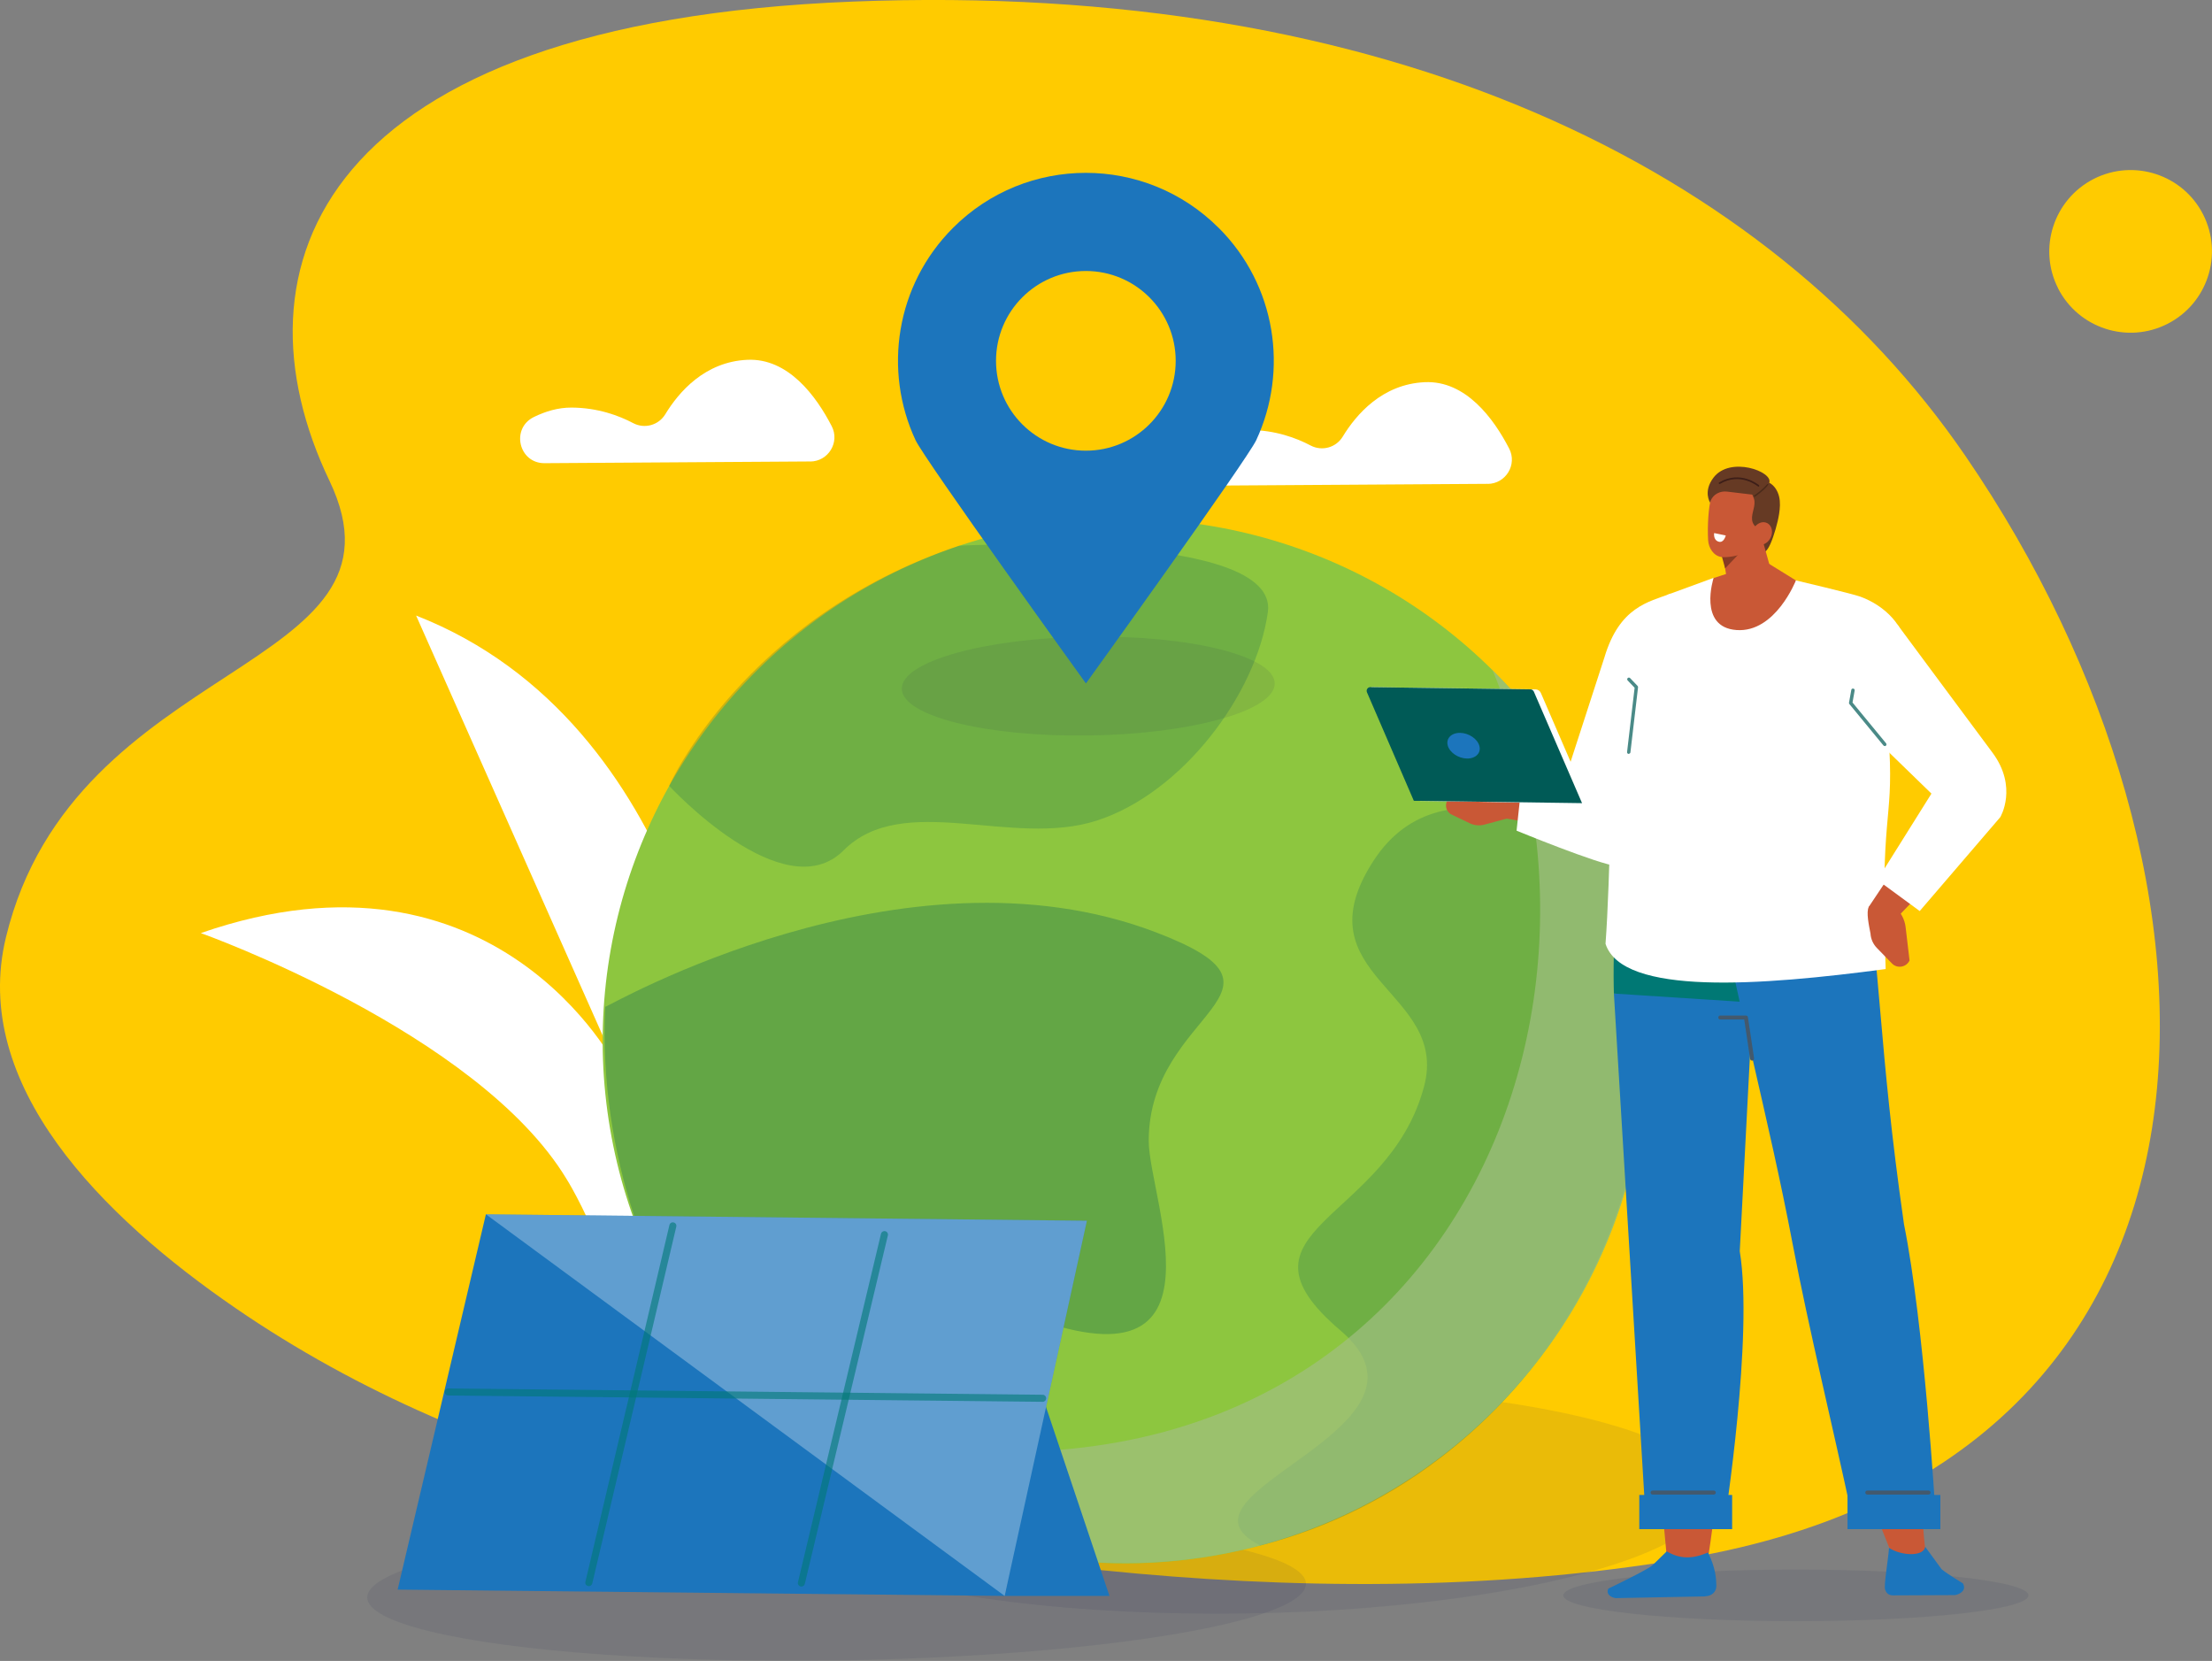<?xml version="1.0" encoding="UTF-8"?>
<svg xmlns="http://www.w3.org/2000/svg" viewBox="0 0 322.31 241.98">
  <rect x="0" y="0" width="322.31" height="241.98" fill="#808080" stroke="none"/>
  <defs>
    <style>
      .cls-1, .cls-2, .cls-3, .cls-4, .cls-5, .cls-6, .cls-7 {
        fill-rule: evenodd;
      }

      .cls-1, .cls-8 {
        fill: #fff;
      }

      .cls-9 {
        fill: #4a2a1a;
      }

      .cls-10, .cls-5 {
        fill: #c95836;
      }

      .cls-11 {
        fill: #ffcb00;
      }

      .cls-12, .cls-13, .cls-14, .cls-15 {
        mix-blend-mode: multiply;
      }

      .cls-12, .cls-15 {
        opacity: .1;
      }

      .cls-13 {
        opacity: .6;
      }

      .cls-14 {
        opacity: .68;
      }

      .cls-16 {
        opacity: .71;
      }

      .cls-16, .cls-17, .cls-4 {
        fill: #005a56;
      }

      .cls-17, .cls-18 {
        opacity: .3;
      }

      .cls-19 {
        isolation: isolate;
      }

      .cls-20 {
        fill: #8dc63f;
      }

      .cls-2, .cls-21 {
        fill: #007874;
      }

      .cls-22 {
        fill: #3d1e18;
      }

      .cls-3, .cls-23 {
        fill: #1c75bc;
      }

      .cls-24, .cls-6 {
        fill: #663a24;
      }

      .cls-25 {
        fill: #a1bf82;
      }

      .cls-15, .cls-26 {
        fill: #242b52;
      }

      .cls-27 {
        fill: #43596d;
      }

      .cls-7 {
        fill: #873b24;
      }
    </style>
  </defs>
  <g class="cls-19">
    <g id="Capa_2" data-name="Capa 2">
      <g id="disseny">
        <g>
          <g>
            <path class="cls-11" d="M94.06,216.95c-21.56-5.43-41.94-14.16-59.68-26.33C14.9,177.26-4.36,158.08.87,136.54c9.96-41.04,60.55-38.46,47.13-66.51C33.16,39.03,46.29,3.3,124.29.23c78.01-3.07,133.4,24.33,162.08,66.18,42.25,61.64,43.74,146.18-40.41,160.58-57.65,9.87-118.99-1.75-151.91-10.04Z"/>
            <path class="cls-8" d="M105.54,157.03s-4.67-51.63-44.91-67.35l29.24,65.81s-17.54-34.49-60.61-19.55c0,0,40.29,14.35,53.28,35.81,0,0,9.05,14.1,12.8,39.6,3.79,25.77,10.2-54.32,10.2-54.32Z"/>
            <g class="cls-12">
              <ellipse class="cls-26" cx="181.14" cy="218.58" rx="68.4" ry="16.51" transform="translate(-3.21 2.7) rotate(-.85)"/>
            </g>
            <g class="cls-12">
              <ellipse class="cls-26" cx="121.89" cy="231.75" rx="68.4" ry="10.17" transform="translate(-3.41 1.82) rotate(-.85)"/>
            </g>
            <circle class="cls-20" cx="163.91" cy="151.66" r="76.09" transform="translate(-23.13 29.67) rotate(-9.66)"/>
            <g class="cls-18">
              <path class="cls-16" d="M235.03,124.6c-3.13-1.36-24.46-15.29-34.9.81-10.95,16.9,11.07,18.87,7.38,32.84-5.23,19.81-29.59,20.79-12.18,35.6,16.87,14.36-26.85,23.7-11.69,31.31,40.5-10.26,67.67-55.16,51.4-100.56Z"/>
            </g>
            <g class="cls-18">
              <path class="cls-16" d="M139.76,79.5s46.68-2.37,44.98,9.69c-1.7,12.05-12.54,26.38-24.95,30.37-12.41,3.99-28.19-4.36-36.88,4.34-8.69,8.7-25.41-9.41-25.41-9.41,0,0,10.77-24.42,42.25-34.99Z"/>
            </g>
            <path class="cls-17" d="M145.69,190.07c35.1,15.45,21.69-15.11,21.69-23.86,0-19.01,23.77-21.7,1.08-30.37-36.88-14.1-80.05,10.92-80.27,10.85-1.08,21.69,7.13,42.02,15.12,51.23,0,0,7.02,6.8,17.79.88,2.49-1.37,5.1-7.78,4.07-10.26,0,0-6.61-10.4,20.5,1.53Z"/>
            <g class="cls-14">
              <path class="cls-25" d="M217.94,205.23c-29.59,29.84-77.76,30.04-107.6.46,91.53,27.83,131.31-49.73,107.14-108.06,29.84,29.59,30.05,77.76.46,107.6Z"/>
            </g>
            <g>
              <polygon class="cls-3" points="146.39 232.51 161.66 232.51 151.92 203.51 146.39 232.51"/>
              <g>
                <polygon class="cls-23" points="158.37 177.85 70.8 176.91 57.94 231.59 146.39 232.51 158.37 177.85"/>
                <g class="cls-18">
                  <polygon class="cls-8" points="158.37 177.85 70.8 176.91 146.39 232.51 158.37 177.85"/>
                </g>
                <g class="cls-13">
                  <path class="cls-21" d="M116.77,231.14s-.08,0-.12-.01c-.28-.07-.45-.34-.38-.62l12.1-50.76c.07-.28.34-.44.62-.38.28.07.45.34.38.62l-12.1,50.76c-.06.24-.27.39-.5.39Z"/>
                </g>
                <g class="cls-13">
                  <path class="cls-21" d="M85.8,231.08s-.08,0-.12-.01c-.28-.06-.45-.34-.38-.62l12.24-51.97c.06-.28.34-.45.62-.38.28.06.45.34.38.62l-12.24,51.97c-.06.24-.27.4-.5.4Z"/>
                </g>
                <g class="cls-13">
                  <path class="cls-21" d="M151.93,204.23h0l-86.63-.92c-.28,0-.51-.23-.51-.52,0-.28.23-.51.51-.51h0l86.63.92c.28,0,.51.23.51.52,0,.28-.23.51-.51.51Z"/>
                </g>
              </g>
            </g>
            <g>
              <path class="cls-24" d="M256.62,80.52c.47.05.86-.2,1.35-1.29.51-1.14,1.07-3.1,1.26-4.34.13-.84.2-1.72,0-2.55s-.69-1.63-1.45-2.02c-.9-.47-2.04-.29-2.87.3-.82.59-1.35,1.52-1.61,2.5-.26.98-.27,2-.23,3.01.04,1.14.17,2.34.86,3.24.68.91,2.77,1.2,2.67,1.13Z"/>
              <path class="cls-5" d="M250.65,78.16s.6,3.88,1.1,7.09c.13.86.77,1.56,1.68,1.84.9.28,1.93.09,2.68-.49.25-.19.49-.38.71-.55,1.03-.8,1.49-2.04,1.17-3.18-.82-2.93-2.3-8.27-2.3-8.27l-5.04,3.57h0Z"/>
              <polygon class="cls-7" points="250.78 80.66 251.37 82.81 253.52 80.54 250.78 80.66"/>
              <path class="cls-5" d="M257.33,73.69c.16-1.14-.63-2.19-1.76-2.35-1.2-.17-2.72-.38-3.92-.55-1.13-.16-1.99.67-2.32,1.78-.39,1.3-.56,4.08-.44,6.12.07,1.15.8,2.3,1.93,2.46,1.2.17,4.96-.48,5.61-2.61.49-1.62.68-3.17.91-4.85h0Z"/>
              <path class="cls-1" d="M249.76,77.66l1.7.35s-.27,1.16-1.06.9c-.8-.26-.63-1.25-.63-1.25Z"/>
              <path class="cls-24" d="M256.22,76.91c-.51-.1-.85-.62-.92-1.14-.07-.52.08-1.04.2-1.54s.23-1.04.08-1.54c-.16-.52-.58-1.07-.33-1.55.13-.25.4-.39.68-.43.73-.12,1.48.33,1.84.98.36.65.39,1.44.22,2.16-.17.72-.5,1.39-.84,2.05-.14.27-.27.54-.41.81-.06.12-.13.25-.26.29-.13.04-.3-.09-.26-.08Z"/>
              <path class="cls-5" d="M257.97,78.39c-.44.84-1.34,1.22-2.03.85-.68-.37-.89-1.34-.45-2.17.44-.84,1.34-1.22,2.03-.85.68.37.89,1.34.45,2.17Z"/>
              <path class="cls-9" d="M255.66,72.38s-.07-.02-.09-.05c-.03-.05-.02-.12.03-.15.01,0,1.43-.98,1.86-1.66.03-.05.1-.07.15-.03.05.03.07.1.03.15-.45.71-1.86,1.68-1.92,1.72-.02.01-.04.02-.06.02Z"/>
              <path class="cls-6" d="M255.33,72.06l-3.7-.44c-1-.12-2.01.4-2.37,1.34-.03.09-.06.17-.08.26,0,0-1.06-1.59.49-3.63,2.42-3.2,8.73-.87,8.13.74l-2.46,1.73Z"/>
              <path class="cls-22" d="M256.23,70.9s-.06,0-.08-.03c-.03-.02-2.55-2.14-5.53-.37-.06.03-.13.02-.17-.04-.03-.06-.02-.13.04-.17,3.13-1.86,5.78.37,5.81.39.05.04.06.12.01.17-.02.03-.06.04-.09.04Z"/>
              <ellipse class="cls-15" cx="261.68" cy="232.43" rx="33.89" ry="3.76"/>
              <path class="cls-5" d="M248.7,228.07s1.59-9.15,2.2-19.7c.54-9.45-9.8-.61-9.8-.61l1.99,21.49,5.6-1.18Z"/>
              <path class="cls-3" d="M235.16,144.75l4.66,76.97h11.47s4.23-27.09,2.21-39.43l2-38.28-20.35.74Z"/>
              <path class="cls-2" d="M269.22,115.28l-28.12,1.13c-6.85,2.06-5.94,28.34-5.94,28.34l18.25,1.18c8.71-.02,16.11,6.8,17.46-7.68.53-5.75,1.13-10.11.43-13.66-1.32-6.67-2.08-9.31-2.08-9.31Z"/>
              <path class="cls-10" d="M279.97,215.96s-.05.06-.32.4c.61,3.5.42,6.77,1.03,10.27-1.55.22-2.29.66-3.85.85-.44.05-.73-.74-1.15-.99l-4.14-10.4,8.43-.13Z"/>
              <path class="cls-23" d="M249.76,127.63c3.28,18.41,7.91,35.01,11.43,53.52,2.4,12.6,5.92,26.91,8.63,39.61l12.18-.55s-1.62-27.23-4.57-41.85c-3.81-26.6-3.24-36.76-6.12-53.78-7.63.6-11.41,2.47-19.01,3.26-.11.01-.22.03-.33.04-.1.09-2.56.32-2.2-.26Z"/>
              <path class="cls-27" d="M255.3,154.52c-.14,0-.27-.1-.29-.25l-.86-5.74h-3.49c-.16,0-.29-.13-.29-.29s.13-.29.29-.29h3.74c.14,0,.27.11.29.25l.9,5.99c.02.16-.09.31-.25.33-.01,0-.03,0-.04,0Z"/>
              <path class="cls-3" d="M250.09,231.01c-.03-.95-.06-2.5-1.22-4.83-2.3.98-4.06.97-6.01-.16l-2.05,2-.06.04c-.73.67-6.39,3.38-6.39,3.38-.4.84.38,1.28,1.04,1.39l13.05-.25s.02,0,.05-.03c.9-.01,1.62-.64,1.59-1.55Z"/>
              <path class="cls-3" d="M280.53,225.36l2.38,3.26c.96.77,3.1,2.06,3.1,2.06h0c.56.98-.34,1.55-1.14,1.71l-8.8.04c-.33,0-1.08.09-1.39-.84-.21-.62.42-4.11.57-6.08,1.84,1.19,5.02,1.29,5.27-.14Z"/>
              <rect class="cls-23" x="238.86" y="217.8" width="13.53" height="4.98"/>
              <rect class="cls-23" x="269.2" y="217.8" width="13.53" height="4.98"/>
              <path class="cls-27" d="M281.01,217.74h-8.93c-.16,0-.29-.13-.29-.29s.13-.29.29-.29h8.93c.16,0,.29.13.29.29s-.13.29-.29.29Z"/>
              <path class="cls-27" d="M249.72,217.74h-8.93c-.16,0-.29-.13-.29-.29s.13-.29.29-.29h8.93c.16,0,.29.13.29.29s-.13.29-.29.29Z"/>
              <path class="cls-10" d="M235.56,115.85c-7.19.24-9.94,0-17.17.07l-.6,3.08c14.52,2.02,16.55,6.19,22.39,3.97,2.22-6.25-2.95-6.8-4.62-7.12Z"/>
              <path class="cls-10" d="M219.78,119.2l-3.5.94c-.7.19-1.45.12-2.1-.19l-2.65-1.27c-.92-.44-1.12-1.67-.38-2.38h0l4.47-.94c.99-.21,2.08-.03,3.07.51l1.65.89-.56,2.44Z"/>
              <path class="cls-1" d="M220.98,121.02l.74-6.9,5.78,1.03,6.28-19.37c2.19-7.35,6.4-8.08,9.68-9.3.6-.22-.91,15.6-.91,15.6l-5.36,16.99s2.82,7.53-1.59,7.11c-2.69-.25-14.62-5.16-14.62-5.16Z"/>
              <path class="cls-1" d="M242.89,86.68l6.71-2.46,12.08.34s8.16,1.92,9.4,2.37c3.59,1.31,6.65,4.39,6.58,7.76l-2.36,14.46c.58,10.85-1.39,9.19-.54,32.03-18.14,2.42-38.38,3.94-40.82-3.68.7-9.25.86-28.49,1.47-35.82.56-6.69,4.1-4.84,7.49-15.01Z"/>
              <path class="cls-10" d="M249.68,84.23s-2.31,7.16,3.35,7.56c5.67.41,8.65-7.23,8.65-7.23l-4.5-2.78-7.51,2.44Z"/>
              <path class="cls-16" d="M237.33,109.84s-.02,0-.03,0c-.14-.02-.24-.14-.22-.28l1.1-9.36-1.01-1.06c-.1-.1-.09-.26,0-.35.1-.1.26-.09.35,0l1.09,1.14c.05.05.08.13.07.2l-1.11,9.47c-.01.13-.12.22-.25.22Z"/>
              <path class="cls-5" d="M286.03,112.27c2.86,2.44,3.98,6.01,1.86,9.5l-13.72,14.23-1.86-3.9,8.37-12.52,5.34-7.31Z"/>
              <path class="cls-1" d="M264.43,99.49l9.32,8.67,7.68,7.46-7.88,12.58,6.17,4.53,11.74-13.68s2.62-4.36-1.16-9.43c-3.78-5.07-13.8-18.59-13.8-18.59l-6.82-3.6-5.25,12.06Z"/>
              <path class="cls-16" d="M274.62,108.69c-.07,0-.14-.03-.19-.09l-4.96-6.03c-.05-.06-.07-.13-.05-.2l.33-1.85c.02-.14.15-.23.29-.2.14.02.23.15.2.29l-.31,1.74,4.89,5.94c.09.11.07.27-.03.35-.05.04-.1.06-.16.06Z"/>
              <path class="cls-10" d="M272.31,132.1c-.43.77.03,2.8.24,3.92.05.78.38,1.52.92,2.08l2.21,2.27c.77.79,2.09.56,2.56-.44h0l-.58-4.9c-.13-1.08-.69-2.14-1.58-2.97l-1.47-1.38-2.3,1.42Z"/>
              <path class="cls-1" d="M239.52,117.14l-23.99-.33.03-1.82,22.18.31c1,.01,1.8.84,1.79,1.84h0Z"/>
              <path class="cls-1" d="M231.46,117.03l-24.5-.34-7.16-16.58,23.94.33c.34,0,.65.21.78.52l6.94,16.06Z"/>
              <path class="cls-4" d="M230.51,117.01l-24.5-.34-6.83-15.81c-.15-.36.11-.76.5-.75l23.32.32c.21,0,.4.13.49.32l7.03,16.26Z"/>
              <path class="cls-3" d="M215.56,108.67c.28,1.03-.53,1.85-1.8,1.84-1.27-.02-2.53-.87-2.81-1.9-.28-1.03.53-1.85,1.8-1.84,1.27.02,2.53.87,2.81,1.9Z"/>
            </g>
            <path class="cls-1" d="M216.77,70.5c2.64-.02,4.34-2.81,3.13-5.15-2.26-4.38-6.33-9.94-12.3-9.67-6.2.28-10,4.72-11.95,7.93-.97,1.6-3.01,2.17-4.67,1.3-2.08-1.1-5.16-2.25-8.99-2.27-1.95-.01-3.81.55-5.5,1.38-3.38,1.67-2.19,6.75,1.57,6.72l38.69-.25Z"/>
            <path class="cls-1" d="M118.06,67.24c2.64-.02,4.34-2.81,3.13-5.15-2.26-4.38-6.33-9.94-12.3-9.67-6.2.28-10,4.72-11.95,7.93-.97,1.6-3.01,2.17-4.67,1.3-2.08-1.1-5.16-2.25-8.99-2.27-1.95-.01-3.81.55-5.5,1.38-3.38,1.67-2.19,6.75,1.57,6.72l38.69-.25Z"/>
            <g class="cls-12">
              <ellipse class="cls-26" cx="158.57" cy="99.95" rx="27.17" ry="7.2" transform="translate(-1.45 2.34) rotate(-.84)"/>
            </g>
            <path class="cls-23" d="M177.57,33.2c-10.69-10.69-28.03-10.69-38.71,0h0c-8.36,8.37-10.18,20.79-5.46,30.92,1.31,2.82,24.83,35.45,24.83,35.45,0,0,23.51-32.63,24.82-35.45,4.72-10.13,2.9-22.56-5.47-30.92ZM158.22,65.66c-7.23,0-13.09-5.86-13.09-13.09s5.86-13.09,13.09-13.09,13.09,5.86,13.09,13.09-5.86,13.09-13.09,13.09Z"/>
          </g>
          <path class="cls-11" d="M299.88,41.99c-2.96-5.82-.62-12.96,5.21-15.93,5.84-2.96,12.98-.63,15.93,5.19,2.96,5.84.63,12.98-5.21,15.94-5.84,2.96-12.98.63-15.94-5.2h0Z"/>
        </g>
      </g>
    </g>
  </g>
</svg>